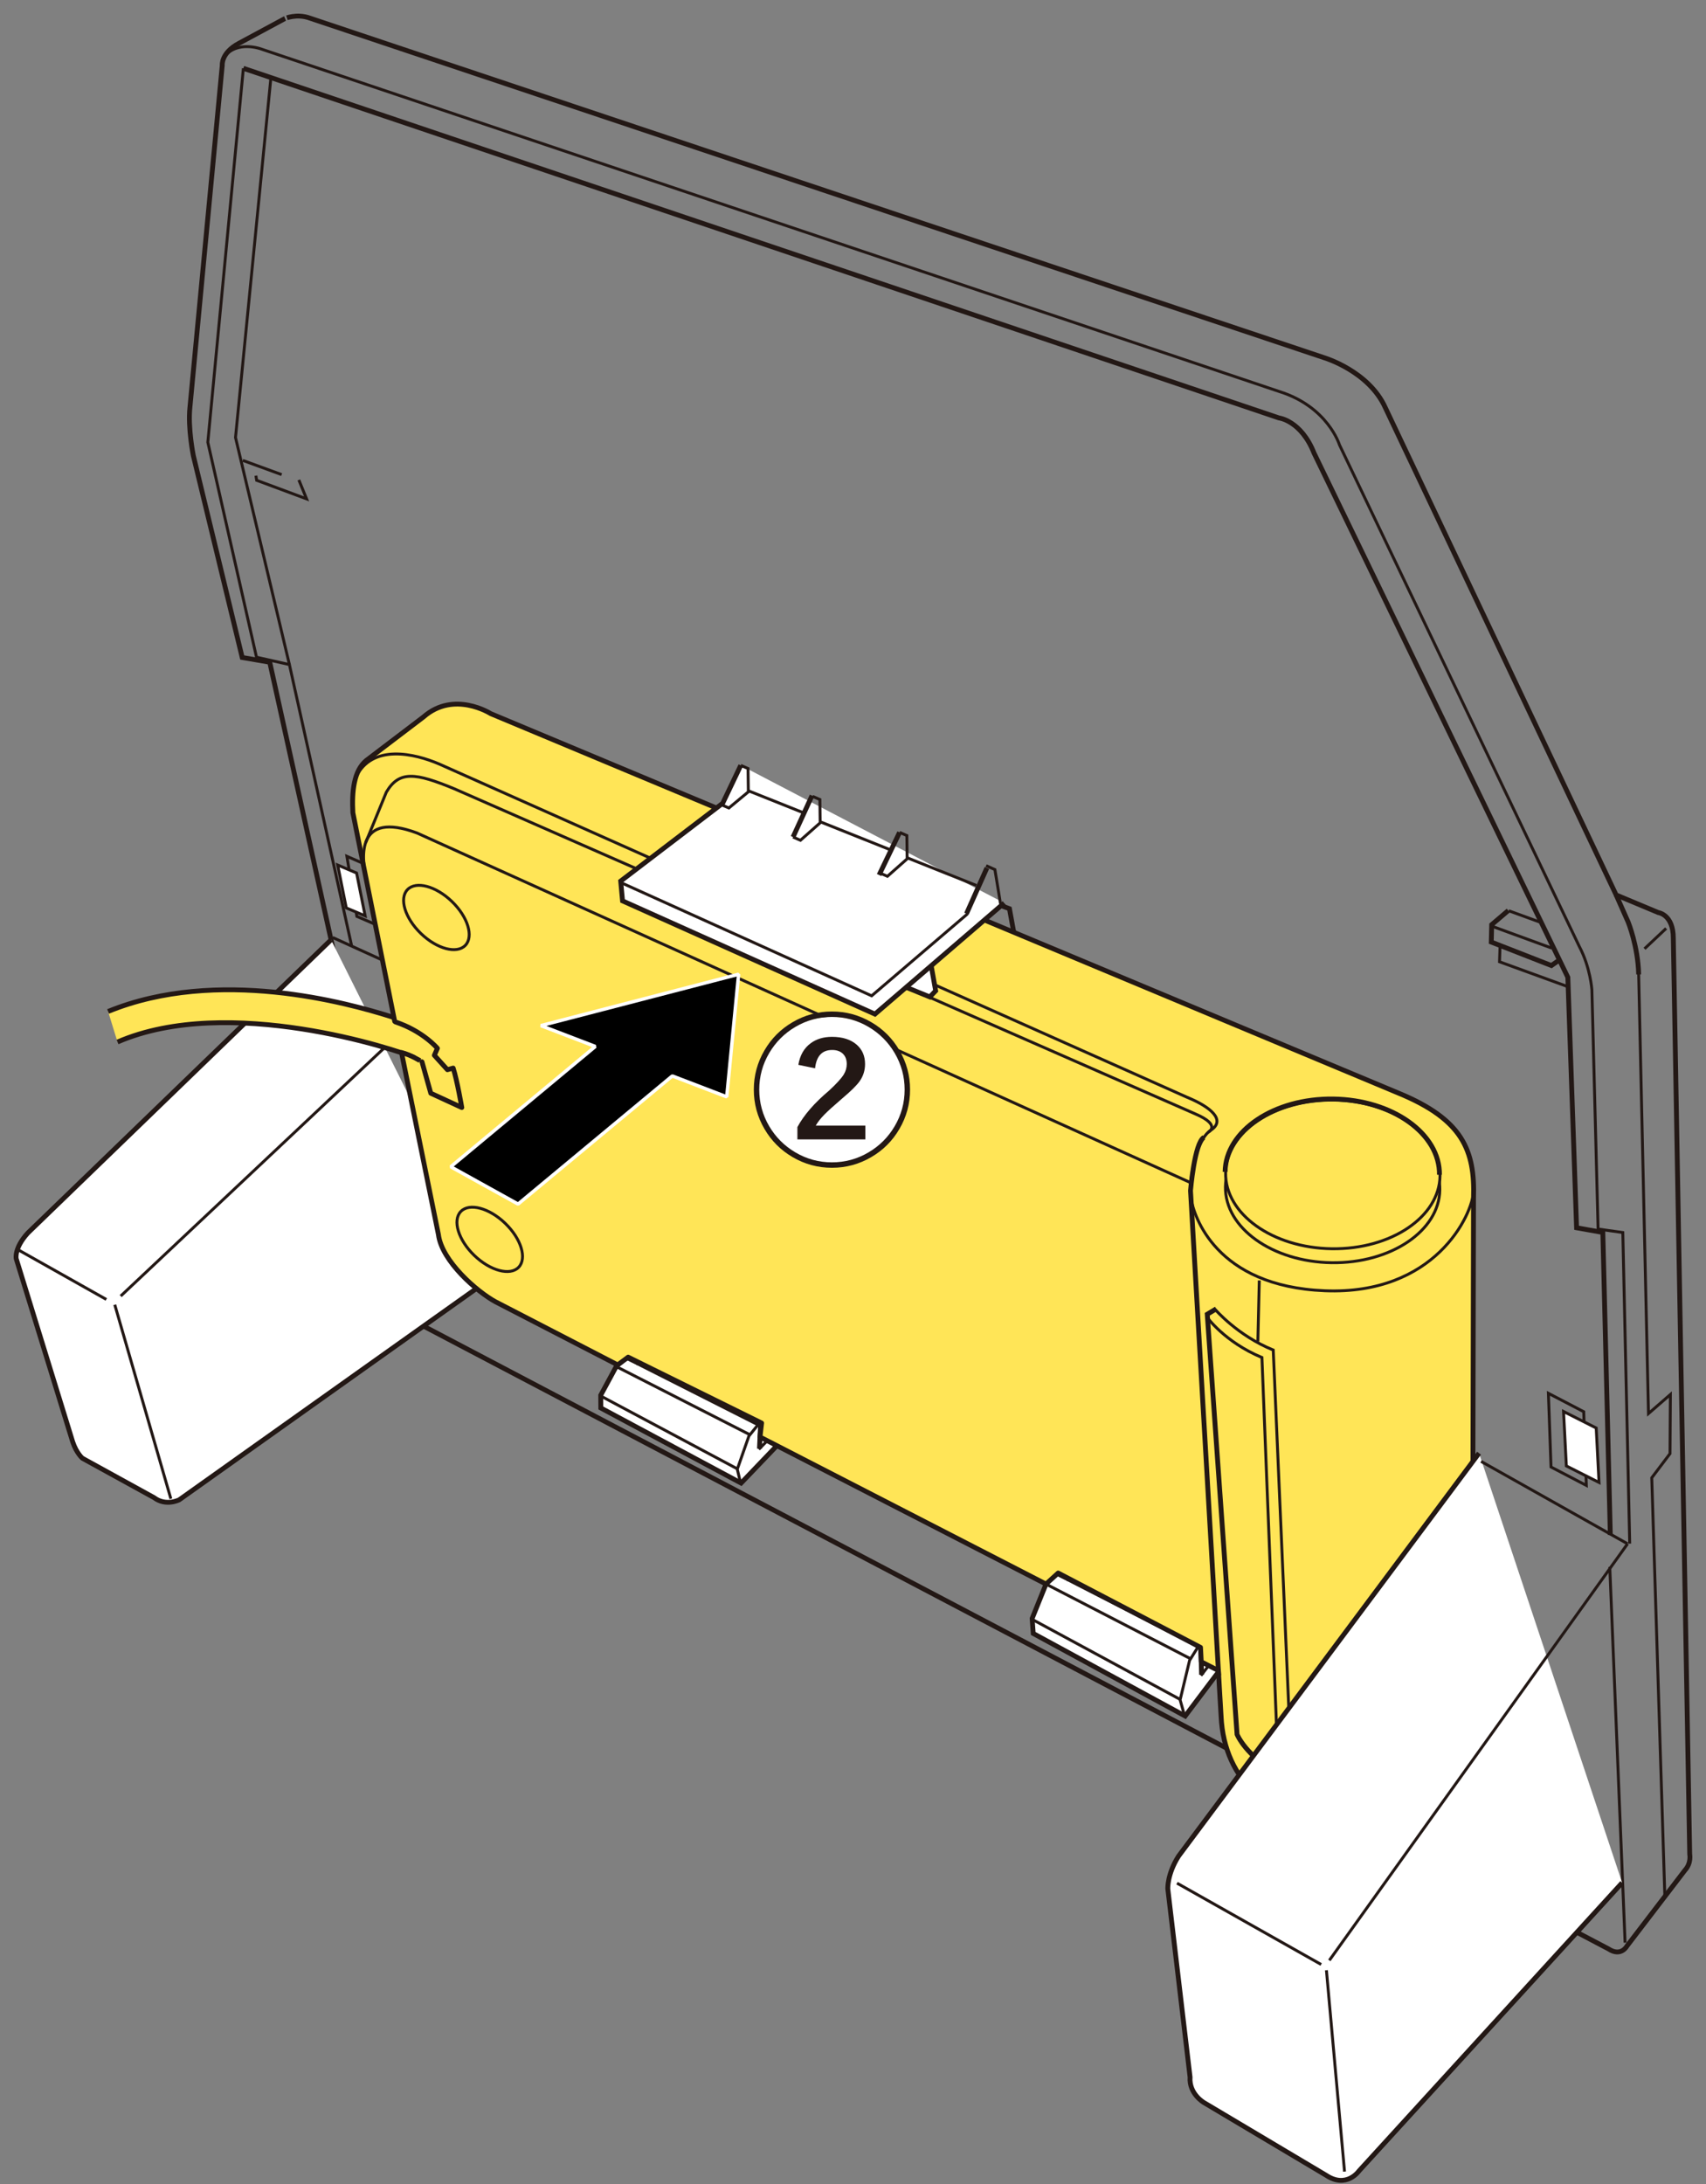 <?xml version="1.0" encoding="utf-8"?>
<!-- Generator: Adobe Illustrator 27.4.0, SVG Export Plug-In . SVG Version: 6.00 Build 0)  -->
<svg version="1.1" xmlns="http://www.w3.org/2000/svg" xmlns:xlink="http://www.w3.org/1999/xlink" x="0px" y="0px"
	 viewBox="0 0 250 320" enable-background="new 0 0 250 320" xml:space="preserve">
<rect x="0" y="0" width="250" height="320" fill="#808080" stroke="none"/>
<g id="レイヤー_1">
	<g>
		<path fill="none" stroke="#231815" stroke-width="0.709" stroke-miterlimit="10" d="M45.441,2.666l148.637,49.759
			c0,0,6.504,1.944,8.92,7.29l33.835,71.415l6.172,2.579c0,0,2.212,0.269,2.204,3.76l2.405,134.231c0,0,0.26,1.279-0.698,2.326
			l-8.499,11.106c0,0-0.864,1.641-2.711,0.419l-174.82-91.868l-21.36-96.656l-4.032-0.691l-7.162-29.571c0,0-0.82-4.027-0.502-7.06
			l4.738-50.122c0,0-0.213-1.836,2.473-3.253l6.707-3.61C41.747,2.72,43.456,1.935,45.441,2.666z"/>
		<path fill="none" stroke="#231815" stroke-width="0.709" stroke-miterlimit="10" d="M35.664,10.007l151.749,51.228
			c0,0,3.26,0.377,5.149,5.155l37.193,76.809l1.28,36.696l3.846,0.683l1.097,44.326"/>
		<polygon fill="none" stroke="#231815" stroke-width="0.709" stroke-miterlimit="10" points="185.643,236.908 160.3,223.77 
			160.497,220.214 185.84,233.352 		"/>
		<polygon fill="none" stroke="#231815" stroke-width="0.709" stroke-miterlimit="10" points="147.758,228.18 132.498,220.34 
			132.461,216.419 147.721,224.258 		"/>
		<polygon fill="#FFFFFF" stroke="#231815" stroke-width="0.709" stroke-miterlimit="10" points="143.411,226.891 130.071,220.116 
			134.116,217.615 147.456,224.39 		"/>
		<polyline fill="none" stroke="#231815" stroke-width="0.709" stroke-miterlimit="10" points="140.766,137.798 149.352,140.926 
			147.927,133.146 146.708,132.689 		"/>
		
			<line fill="none" stroke="#231815" stroke-width="0.425" stroke-miterlimit="10" x1="238.143" y1="284.641" x2="235.899" y2="229.579"/>
		<polyline fill="none" stroke="#231815" stroke-width="0.425" stroke-miterlimit="10" points="243.969,277.875 242.051,216.525 
			244.726,212.984 244.78,204.323 241.572,207.114 240.098,141.212 		"/>
		<path fill="none" stroke="#231815" stroke-width="0.425" stroke-miterlimit="10" d="M238.821,226.172l-1.012-45.58l-3.621-0.511
			l-0.911-35.083c0,0-0.226-3.27-1.85-6.335L196.287,65.18c0,0-1.693-5.568-8.78-7.801L38.238,7.17c0,0-3.488-1.285-5.36,1.149"/>
		<polyline fill="none" stroke="#231815" stroke-width="0.425" stroke-miterlimit="10" points="35.664,10.007 30.455,64.8 
			37.587,96.291 42.411,97.375 51.532,138.589 		"/>
		<polyline fill="none" stroke="#231815" stroke-width="0.425" stroke-miterlimit="10" points="48.767,137.369 65.442,144.944 
			73.551,186.666 		"/>
		<g>
			<path fill="#FFFFFF" stroke="#231815" stroke-width="0.709" stroke-miterlimit="10" d="M72.938,186.575l-46.671,33.176
				c0,0-1.95,1.01-3.71-0.326l-10.48-5.762c0,0-0.868-0.729-1.43-2.418l-8.272-26.82c0,0-0.339-1.538,1.718-3.782l44.42-42.941"/>
			
				<line fill="none" stroke="#231815" stroke-width="0.425" stroke-miterlimit="10" x1="65.111" y1="145.261" x2="17.686" y2="189.901"/>
			
				<line fill="none" stroke="#231815" stroke-width="0.425" stroke-miterlimit="10" x1="16.819" y1="191.168" x2="25.038" y2="219.602"/>
			
				<line fill="none" stroke="#231815" stroke-width="0.425" stroke-miterlimit="10" x1="15.582" y1="190.394" x2="2.559" y2="183.063"/>
		</g>
		<g>
			<polyline fill="#FFFFFF" stroke="#231815" stroke-width="0.709" stroke-miterlimit="10" points="185.062,236.334 
				173.677,251.434 151.411,239.336 151.252,237.139 153.331,231.982 154.773,230.463 156.41,231.275 164.275,222.173 			"/>
			<polyline fill="none" stroke="#231815" stroke-width="0.709" stroke-miterlimit="10" points="156.41,231.275 175.978,241.3 
				176.081,245.388 			"/>
			<polyline fill="none" stroke="#231815" stroke-width="0.425" stroke-miterlimit="10" points="175.666,241.14 174.324,243.282 
				172.936,249.068 173.546,251.231 			"/>
			<polyline fill="none" stroke="#231815" stroke-width="0.425" stroke-miterlimit="10" points="174.473,243.044 153.908,232.423 
				153.282,232.1 			"/>
			
				<line fill="none" stroke="#231815" stroke-width="0.425" stroke-miterlimit="10" x1="151.16" y1="237.216" x2="173.03" y2="249.049"/>
			
				<line fill="none" stroke="#231815" stroke-width="0.425" stroke-miterlimit="10" x1="175.987" y1="245.51" x2="185.308" y2="233.454"/>
		</g>
		<polygon fill="none" stroke="#231815" stroke-width="0.709" stroke-miterlimit="10" points="121.144,205.469 97.705,193.473 
			97.466,190.13 120.905,202.125 		"/>
		<g>
			<polyline fill="#FFFFFF" stroke="#231815" stroke-width="0.709" stroke-miterlimit="10" points="120.48,204.888 108.6,217.304 
				88.043,206.295 88.031,204.427 90.355,200.125 91.834,198.886 93.351,199.63 101.471,192.18 			"/>
			<polyline fill="none" stroke="#231815" stroke-width="0.709" stroke-miterlimit="10" points="93.351,199.63 111.456,208.791 
				111.292,212.26 			"/>
			<polyline fill="none" stroke="#231815" stroke-width="0.425" stroke-miterlimit="10" points="111.168,208.645 109.744,210.415 
				108.042,215.273 108.487,217.128 			"/>
			
				<line fill="none" stroke="#231815" stroke-width="0.425" stroke-miterlimit="10" x1="109.902" y1="210.219" x2="90.3" y2="200.223"/>
			
				<line fill="none" stroke="#231815" stroke-width="0.425" stroke-miterlimit="10" x1="87.937" y1="204.489" x2="108.133" y2="215.26"/>
			
				<line fill="none" stroke="#231815" stroke-width="0.425" stroke-miterlimit="10" x1="111.194" y1="212.36" x2="120.9" y2="202.455"/>
		</g>
		<polygon fill="none" stroke="#231815" stroke-width="0.425" stroke-miterlimit="10" points="232.464,217.644 227.29,214.947 
			226.905,204.148 232.079,206.845 		"/>
		<path fill="none" stroke="#231815" stroke-width="0.709" stroke-miterlimit="10" d="M236.833,131.13l1.762,3.976
			c0,0,1.446,3.551,1.538,7.664"/>
		<polyline fill="none" stroke="#231815" stroke-width="0.709" stroke-miterlimit="10" points="221.029,133.409 218.595,135.483 
			218.534,138.032 227.345,141.472 228.436,140.71 		"/>
		
			<line fill="none" stroke="#231815" stroke-width="0.425" stroke-miterlimit="10" x1="240.988" y1="139.013" x2="244.157" y2="136.031"/>
		
			<line fill="none" stroke="#231815" stroke-width="0.425" stroke-miterlimit="10" x1="221.09" y1="133.444" x2="226.044" y2="135.249"/>
		
			<line fill="none" stroke="#231815" stroke-width="0.425" stroke-miterlimit="10" x1="218.626" y1="135.709" x2="227.406" y2="138.922"/>
		<polyline fill="none" stroke="#231815" stroke-width="0.425" stroke-miterlimit="10" points="219.812,138.811 219.742,140.922 
			229.596,144.509 		"/>
		<polyline fill="none" stroke="#231815" stroke-width="0.425" stroke-miterlimit="10" points="37.499,69.694 37.611,70.375 
			44.929,73.099 43.792,70.319 		"/>
		
			<line fill="none" stroke="#231815" stroke-width="0.425" stroke-miterlimit="10" x1="35.574" y1="67.457" x2="41.273" y2="69.54"/>
		<polyline fill="none" stroke="#231815" stroke-width="0.425" stroke-miterlimit="10" points="39.699,11.374 34.512,64.101 
			42.411,97.375 		"/>
		
			<line fill="none" stroke="#231815" stroke-width="0.709" stroke-miterlimit="10" x1="143.3" y1="135.619" x2="148.746" y2="137.616"/>
		<polygon fill="none" stroke="#231815" stroke-width="0.425" stroke-miterlimit="10" points="55.96,135.858 52.295,134.267 
			50.833,125.467 54.498,127.058 		"/>
		<polygon fill="#FFFFFF" stroke="#231815" stroke-width="0.425" stroke-miterlimit="10" points="53.509,134.194 50.744,133.029 
			49.488,126.748 52.253,127.914 		"/>
		<polygon fill="#FFFFFF" stroke="#231815" stroke-width="0.425" stroke-miterlimit="10" points="234.323,217.209 229.536,214.79 
			229.125,206.815 233.912,209.234 		"/>
		<g>
			<path fill="#FFE557" stroke="#231815" stroke-width="0.709" stroke-linejoin="round" d="M15.84,148.198
				c16.026-6.558,35.133-1.254,41.596,0.802l13.798,4.605l-1.921,10.246c0,0-8.057-3.568-7.933-3.594
				c0.124-0.026-0.738-5.341-0.738-5.341c-2.338-1.032-27.12-9.318-43.421-2.242"/>
			<path fill="#FFE557" stroke="#231815" stroke-width="0.709" stroke-linejoin="round" d="M58.838,154.216l5.408,26.663
				c0.492,3.93,5.679,8.389,8.351,9.85l17.923,9.257l1.528-1.137l19.561,9.656l-0.236,2.043l41.909,21.551l1.782-1.619
				l20.861,10.895l0.108,2.115l2.513,1.28l0.396,6.729c0.446,9.592,7.509,15.335,16.563,16.01
				c11.502,0.858,20.583-5.573,20.252-12.457l0.174-79.466c0.238-7.054-1.606-11.561-11.01-15.43l-133.006-55.59
				c0,0-5.376-3.445-9.85,0.478l-8.413,6.395c-1.803,1.514-2.109,4.527-1.94,7.643l6.126,30.562l0.09,0.087
				c4.059,1.345,6.17,3.867,6.17,3.867l-0.446,1.024l1.91,2.112l0.846-0.239c0.575,1.758,1.264,5.78,1.264,5.78l-4.543-2.093
				l-1.293-4.608C61.837,155.575,60.184,154.537,58.838,154.216z"/>
			<path fill="none" stroke="#231815" stroke-width="0.425" d="M215.949,174.49c-0.177,3.609-5.716,15.274-21.799,14.631
				s-19.222-11.06-19.612-13.501s0.646-8.566,2.889-10.017c2.243-1.451,0.046-3.387-3.428-4.811L64.376,111.951
				c-3.627-1.553-9.848-3.027-12.231,1.939"/>
			<path fill="none" stroke="#231815" stroke-width="0.425" d="M53.594,128.359c-0.526-2.594-1.479-9.659,7.53-6.301
				l113.381,51.242"/>
			<path fill="none" stroke="#231815" stroke-width="0.425" d="M177.07,165.886c0,0,1.956-1.002-1.832-2.642L66.569,115.57
				c-5.663-2.335-8.074-2.706-9.958,0.505l-3.027,7.396"/>
			
				<ellipse transform="matrix(0.694 -0.72 0.72 0.694 -77.188 87.24)" fill="none" stroke="#231815" stroke-width="0.425" cx="63.97" cy="134.366" rx="3.265" ry="5.886"/>
			
				<ellipse transform="matrix(0.694 -0.72 0.72 0.694 -108.748 107.319)" fill="none" stroke="#231815" stroke-width="0.425" cx="71.797" cy="181.51" rx="3.265" ry="5.886"/>
			<path fill="none" stroke="#231815" stroke-width="0.709" d="M178.588,245.485l-4.128-71.03c0,0,0.583-7.039,1.968-7.802"/>
			
				<ellipse transform="matrix(0.014 -1 1 0.014 18.473 366.885)" fill="none" stroke="#231815" stroke-width="0.425" cx="195.203" cy="174.079" rx="10.892" ry="15.708"/>
			
				<ellipse transform="matrix(0.014 -1 1 0.014 20.544 364.897)" fill="#FFE557" stroke="#231815" stroke-width="0.425" cx="195.231" cy="172.035" rx="10.892" ry="15.708"/>
			<path fill="none" stroke="#231815" stroke-width="0.709" d="M179.526,171.702c0.082-6.015,7.181-10.795,15.856-10.676
				c8.675,0.119,15.64,5.091,15.558,11.106"/>
			<path fill="none" stroke="#231815" stroke-width="0.425" d="M178.077,191.861c0,0,3.252,3.822,8.507,5.947l2.646,60.961"/>
			<path fill="none" stroke="#231815" stroke-width="0.425" d="M176.858,192.962c0,0,2.586,3.661,8.066,5.941l2.408,60.763
				l0.171,5.656"/>
			<path fill="none" stroke="#231815" stroke-width="0.709" d="M178.232,191.767l-1.32,0.798l4.369,61.562
				c0,0,1.384,3.324,6.054,5.65l2.059-0.897"/>
			<line fill="none" stroke="#231815" stroke-width="0.425" x1="184.329" y1="196.571" x2="184.538" y2="187.613"/>
		</g>
		<g>
			<polygon stroke="#FFFFFF" stroke-width="0.5" stroke-miterlimit="1" points="87.24,153.331 79.26,150.274 108.238,142.75 
				106.499,160.709 98.519,157.65 75.919,176.421 66.056,170.953 			"/>
		</g>
		<g>
			<polyline fill="#FFFFFF" stroke="#231815" stroke-width="0.709" stroke-miterlimit="10" points="136.459,141.501 
				137.113,145.176 136.256,146.07 132.789,144.656 			"/>
			<polyline fill="#FFFFFF" stroke="#231815" stroke-width="0.709" stroke-miterlimit="10" points="147.157,132.304 
				128.218,148.586 91.228,131.998 90.957,129.097 105.905,117.691 108.554,112.143 			"/>
			
				<line fill="none" stroke="#231815" stroke-width="0.709" stroke-miterlimit="10" x1="141.631" y1="133.872" x2="144.62" y2="127.174"/>
			
				<line fill="none" stroke="#231815" stroke-width="0.709" stroke-miterlimit="10" x1="128.822" y1="128.207" x2="131.826" y2="121.962"/>
			
				<line fill="none" stroke="#231815" stroke-width="0.709" stroke-miterlimit="10" x1="116.212" y1="122.646" x2="118.996" y2="116.574"/>
			<polyline fill="none" stroke="#231815" stroke-width="0.425" stroke-miterlimit="10" points="141.787,133.897 127.733,145.908 
				90.977,129.312 			"/>
			<polyline fill="none" stroke="#231815" stroke-width="0.425" stroke-miterlimit="10" points="146.619,132.438 145.796,127.412 
				144.504,126.838 			"/>
			
				<line fill="none" stroke="#231815" stroke-width="0.425" stroke-miterlimit="10" x1="143.063" y1="129.728" x2="132.933" y2="125.68"/>
			<polyline fill="none" stroke="#231815" stroke-width="0.425" stroke-miterlimit="10" points="131.826,121.962 132.892,122.424 
				132.935,125.838 130.046,128.397 128.958,127.924 			"/>
			
				<line fill="none" stroke="#231815" stroke-width="0.425" stroke-miterlimit="10" x1="130.317" y1="124.45" x2="120.187" y2="120.402"/>
			<polyline fill="none" stroke="#231815" stroke-width="0.425" stroke-miterlimit="10" points="119.08,116.684 120.146,117.146 
				120.189,120.56 117.3,123.119 116.212,122.646 			"/>
			
				<line fill="none" stroke="#231815" stroke-width="0.425" stroke-miterlimit="10" x1="117.811" y1="119.118" x2="109.661" y2="115.861"/>
			<polyline fill="none" stroke="#231815" stroke-width="0.425" stroke-miterlimit="10" points="108.554,112.143 109.62,112.605 
				109.663,116.019 106.811,118.388 105.723,117.915 			"/>
		</g>
		<g>
			<path fill="#FFFFFF" stroke="#231815" stroke-width="0.709" stroke-miterlimit="10" d="M237.713,275.859l-38.549,42.21
				c0,0-1.818,2.648-4.819,0.662l-17.912-10.656c0,0-2.216-1.267-2.04-3.74l-3.26-27.583c0,0-0.115-2.134,1.58-4.797l44.029-59.037"
				/>
			
				<line fill="none" stroke="#231815" stroke-width="0.425" stroke-miterlimit="10" x1="238.507" y1="226.196" x2="194.802" y2="287.235"/>
			
				<line fill="none" stroke="#231815" stroke-width="0.425" stroke-miterlimit="10" x1="172.481" y1="275.919" x2="193.606" y2="287.838"/>
			
				<line fill="none" stroke="#231815" stroke-width="0.425" stroke-miterlimit="10" x1="194.377" y1="288.68" x2="197.03" y2="318.184"/>
		</g>
		
			<line fill="none" stroke="#231815" stroke-width="0.425" stroke-miterlimit="10" x1="217.036" y1="214.125" x2="238.507" y2="226.196"/>
	</g>
</g>
<g id="レイヤー_2">
	<g>
		<path fill="#FFFFFF" d="M132.705,159.787c0,5.971-4.831,10.802-10.799,10.802c-5.974,0-10.805-4.831-10.805-10.802
			c0-6.038,4.875-10.802,10.805-10.802C127.83,148.985,132.705,153.748,132.705,159.787z"/>
		<g>
			<path fill="#231815" d="M121.914,148.205c2.07,0,3.996,0.523,5.777,1.57c1.727,1.008,3.094,2.375,4.102,4.102
				c1.047,1.781,1.57,3.707,1.57,5.777s-0.523,3.996-1.57,5.777c-1.008,1.727-2.375,3.094-4.102,4.102
				c-1.781,1.047-3.707,1.57-5.777,1.57s-3.996-0.523-5.777-1.57c-1.727-1.008-3.094-2.375-4.102-4.102
				c-1.047-1.781-1.57-3.707-1.57-5.777s0.523-3.996,1.57-5.777c1.008-1.727,2.375-3.094,4.102-4.102
				C117.918,148.729,119.844,148.205,121.914,148.205z M121.914,149.002c-1.922,0-3.711,0.488-5.367,1.465
				c-1.602,0.945-2.875,2.219-3.82,3.82c-0.977,1.656-1.465,3.445-1.465,5.367s0.488,3.711,1.465,5.367
				c0.945,1.602,2.219,2.875,3.82,3.82c1.656,0.977,3.445,1.465,5.367,1.465s3.711-0.488,5.367-1.465
				c1.602-0.945,2.875-2.219,3.82-3.82c0.977-1.656,1.465-3.445,1.465-5.367s-0.488-3.711-1.465-5.367
				c-0.945-1.602-2.219-2.875-3.82-3.82C125.625,149.49,123.836,149.002,121.914,149.002z M116.992,156.021
				c0.227-1.391,0.828-2.445,1.805-3.164c0.844-0.625,1.883-0.938,3.117-0.938c1.562,0,2.785,0.395,3.668,1.184
				c0.789,0.711,1.184,1.645,1.184,2.801c0,0.945-0.273,1.797-0.82,2.555c-0.453,0.617-1.277,1.43-2.473,2.438
				c-1.273,1.094-2.156,1.891-2.648,2.391c-0.555,0.562-0.984,1.109-1.289,1.641h7.277v2.016h-9.961v-1.805
				c0.945-1.758,2.5-3.547,4.664-5.367c1.07-0.992,1.781-1.773,2.133-2.344c0.289-0.477,0.434-0.984,0.434-1.523
				c0-0.688-0.215-1.215-0.645-1.582c-0.375-0.32-0.875-0.48-1.5-0.48c-1.469,0-2.301,0.895-2.496,2.684L116.992,156.021z"/>
		</g>
	</g>
	<g>
	</g>
	<g>
	</g>
	<g>
	</g>
	<g>
	</g>
	<g>
	</g>
	<g>
	</g>
	<g>
	</g>
	<g>
	</g>
	<g>
	</g>
	<g>
	</g>
	<g>
	</g>
</g>
</svg>
